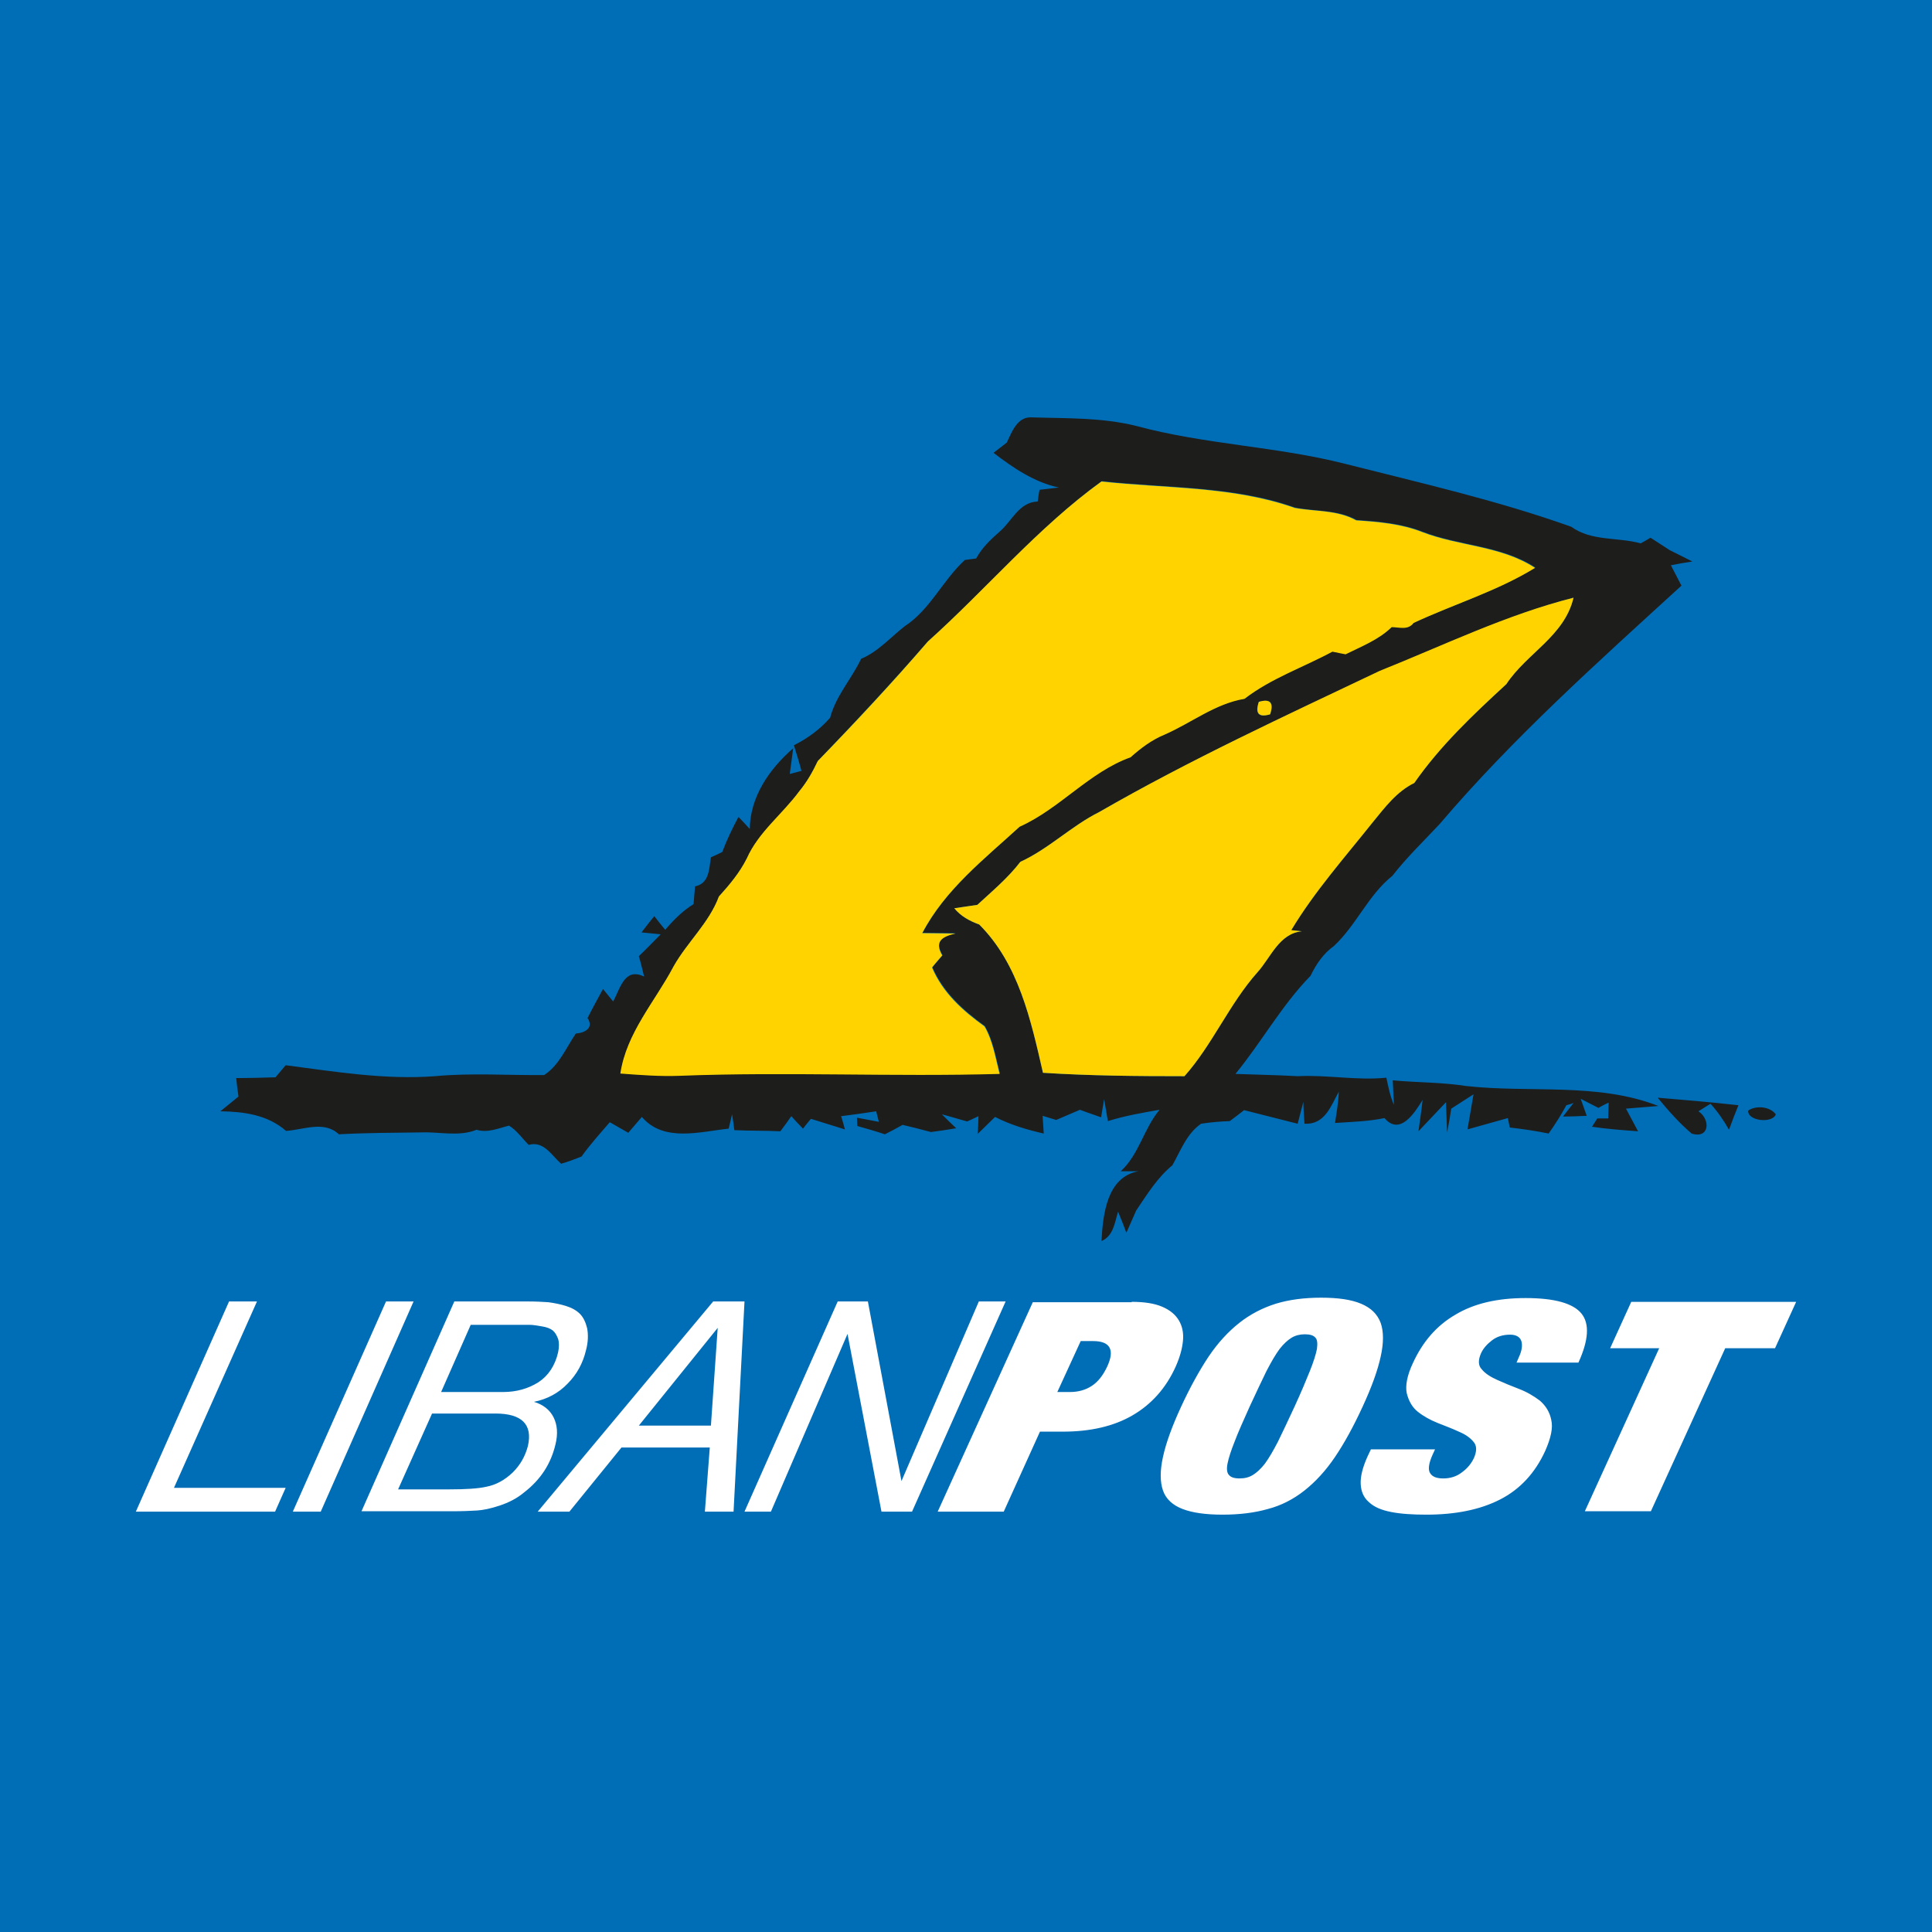 <?xml version="1.0" encoding="utf-8"?>
<!-- Generator: Adobe Illustrator 27.6.1, SVG Export Plug-In . SVG Version: 6.00 Build 0)  -->
<svg version="1.1" id="Layer_1" xmlns="http://www.w3.org/2000/svg" xmlns:xlink="http://www.w3.org/1999/xlink" x="0px" y="0px"
	 viewBox="0 0 512 512" style="enable-background:new 0 0 512 512;" xml:space="preserve">
<style type="text/css">
	.st0{fill:#006DB7;}
	.st1{fill:#1D1D1B;}
	.st2{fill:#FED300;}
	.st3{fill:#FFFFFF;}
</style>
<rect class="st0" width="512" height="512"/>
<g>
	<g>
		<path class="st1" d="M266.8,117.3c1.3-2.7,2.7-6.7,6.3-6.7c9.4,0.3,18.9,0,28.1,2.3c18.1,4.9,37.1,5.4,55.2,10
			c20.1,5.1,40.4,9.7,60,16.7c5.4,3.9,12.3,2.7,18.4,4.4c0.7-0.4,2-1.1,2.6-1.5c1.7,1.1,3.4,2.2,5.1,3.3c2,1,4,2,6,3
			c-1.4,0.2-4.3,0.7-5.7,1c0.9,1.8,1.9,3.6,2.8,5.4c-22.2,20.3-44.6,40.3-64.1,63.2c-4.2,4.5-8.7,8.8-12.5,13.7
			c-6.4,5.1-9.5,13-15.5,18.6c-2.8,2-4.7,4.8-6.2,7.9c-7.7,7.9-13,17.6-19.9,26c5.5,0.2,11,0.3,16.5,0.6c7.9-0.4,15.7,1.2,23.5,0.4
			c0.5,2.4,1,4.9,2,7.2c-0.1-1.6-0.2-4.9-0.3-6.5c6.4,0.6,13,0.5,19.4,1.5c16.9,1.9,34.9-1,51,5.3c-2.2,0.2-6.4,0.5-8.6,0.7
			c1.1,2,2.1,4,3.2,6c-4.1-0.3-8.2-0.6-12.2-1.2c0.3-0.5,1-1.6,1.4-2.2c0.7,0,2.1,0,2.9,0c0-1.1,0.1-3.2,0.1-4.2
			c-0.7,0.3-2,1-2.7,1.4c-1.2-0.6-3.5-1.8-4.7-2.4c0.4,1.1,1.2,3.4,1.6,4.5c-1.6,0.1-4.7,0.2-6.3,0.2c0.7-0.9,2.1-2.7,2.8-3.6
			c-0.5,0.2-1.4,0.5-1.9,0.6c-1.4,2.6-3,5.1-4.7,7.5c-3.4-0.7-6.8-1.2-10.3-1.6l-0.5-2.5c-3.6,1-7.1,2-10.7,3
			c0.5-3.1,1.1-6.2,1.6-9.3c-2,1.3-3.9,2.5-5.9,3.8c-0.3,2.1-0.7,4.2-1.1,6.3c-0.1-2-0.2-6-0.3-8c-2.4,2.5-4.8,5.1-7.3,7.7
			c0.3-2.1,0.9-6.2,1.1-8.3c-2.1,3.4-6,9.6-10.1,4.8c-4.3,0.9-8.7,1-13.1,1.3c0.4-2.7,0.9-5.5,1-8.3c-2.1,3.8-3.7,8.8-9.1,8.5
			c-0.1-1.5-0.3-4.4-0.3-5.8c-0.5,1.9-1,3.9-1.5,5.8c-4.7-1.2-9.4-2.4-14.2-3.6c-0.9,0.7-2.8,2.2-3.8,2.9c-2.5,0.1-5.1,0.3-7.6,0.7
			c-3.8,2.6-5.4,7.1-7.6,11c-4,3.3-6.7,7.7-9.6,12c-0.9,2-1.7,3.9-2.6,5.9c-0.5-1.4-1.6-4.2-2.2-5.6c-0.9,2.9-1.2,6.4-4.4,7.8
			c0.4-7,1.4-17,9.8-18.5c-1.2,0-3.6,0-4.7,0c4.9-4.5,6.1-11.3,10.3-16.3c-4.6,0.8-9.2,1.6-13.7,3c-0.3-2-0.7-3.9-1-5.8
			c-0.2,1.2-0.6,3.6-0.8,4.8c-1.9-0.7-3.8-1.3-5.6-2c-2.1,0.9-4.2,1.8-6.3,2.7c-0.9-0.3-2.7-0.8-3.6-1.1c0.1,1.2,0.2,3.5,0.3,4.7
			c-4.4-1-8.8-2.3-12.9-4.4c-1.5,1.5-3.1,3-4.6,4.5c0.1-1.2,0.2-3.5,0.2-4.7c-0.8,0.4-2.3,1.1-3,1.4c-2.2-0.6-4.4-1.3-6.7-1.9
			c0.9,0.9,2.8,2.8,3.8,3.7c-1.7,0.3-5,0.8-6.7,1c-2.5-0.7-5-1.3-7.5-1.9c-1.6,0.9-3.1,1.7-4.7,2.5c-2.4-0.8-4.8-1.5-7.3-2.2
			l-0.1-2.2c1.5,0.3,4.4,0.8,5.8,1.1c-0.2-0.7-0.5-2.1-0.7-2.8c-3.1,0.5-6.2,0.9-9.3,1.3c0.3,0.9,0.8,2.6,1,3.5c-3-0.9-6-1.9-9-2.8
			c-0.5,0.6-1.6,1.9-2.1,2.6c-0.8-0.8-2.3-2.4-3.1-3.3c-0.9,1.3-1.9,2.7-2.9,4c-4.1-0.2-8.1-0.1-12.2-0.3c-0.1-1-0.4-3.1-0.6-4.2
			c-0.2,1-0.7,2.9-0.9,3.8c-7.6,0.8-17.2,3.7-23-3.1c-0.9,1.1-2.7,3.1-3.6,4.2c-1.6-0.9-3.3-1.9-4.9-2.8c-2.6,3-5.2,5.9-7.5,9.1
			c-1.8,0.7-3.6,1.4-5.4,1.9c-2.6-2.3-4.6-6.1-8.6-5c-1.7-1.7-3.1-3.8-5.2-5.1c-2.8,0.7-5.7,2-8.6,1.1c-4.7,1.9-9.8,0.5-14.7,0.7
			c-7.3,0.1-14.5,0.1-21.8,0.5c-3.9-3.7-9.3-1.2-14-0.9c-4.9-4.3-11.2-5.1-17.4-5.2c1.6-1.3,3.2-2.6,4.8-3.9
			c-0.2-1.2-0.5-3.7-0.6-4.9c3.5,0,6.9-0.1,10.4-0.2c0.7-0.8,2-2.4,2.7-3.2c13.1,1.7,26.3,3.9,39.6,2.9c9.6-0.9,19.3-0.2,28.9-0.3
			c4-2.6,5.8-7.2,8.4-11c2.6-0.2,4.8-1.6,3.1-4.1c1.3-2.6,2.7-5.1,4.1-7.7c0.9,1.1,1.8,2.2,2.7,3.3c1.9-3.5,3-9.1,8.2-6.6
			c-0.3-1.3-1-4.1-1.4-5.4c2-1.9,3.9-3.9,5.8-5.8c-1.3-0.1-3.8-0.4-5.1-0.5c1.1-1.4,2.2-2.9,3.4-4.3c0.7,0.9,2.1,2.7,2.9,3.6
			c2.2-2.6,4.6-5,7.5-6.8c0.1-1.6,0.3-3.2,0.4-4.7c3.8-0.8,3.7-4.6,4.2-7.7c0.7-0.3,2.2-1,3-1.4c1.2-3.2,2.7-6.3,4.3-9.3
			c0.8,0.8,2.3,2.4,3,3.2c0.1-8.6,5.2-15.9,11.5-21.4c-0.2,1.7-0.7,5.1-0.9,6.8c0.8-0.2,2.3-0.6,3.1-0.8c-0.6-2.3-1.3-4.5-2-6.8
			c3.6-1.8,6.9-4.2,9.6-7.3c1.5-5.8,5.7-10.3,8.2-15.6c4.5-1.9,7.7-5.6,11.5-8.6c6.8-4.4,10.1-12.2,16-17.6c0.8-0.1,2.3-0.3,3-0.4
			c1.5-2.8,3.8-5,6.2-7.1c3.3-2.8,5.1-7.8,10.1-8c0.1-0.8,0.3-2.3,0.5-3.1c1.7-0.2,3.4-0.4,5.1-0.6c-6.5-1.4-12.1-5.2-17.3-9.2
			C264.1,119.4,265.9,118,266.8,117.3z M245.9,170c-9.4,10.8-19.2,21.3-29.1,31.6c-1.4,2.8-2.9,5.6-4.9,8
			c-4.4,6.1-10.7,10.8-13.9,17.8c-1.9,3.8-4.6,7-7.4,10.1c-2.6,7-8.4,12.1-12,18.5c-4.9,9.4-12.5,17.6-14.1,28.4
			c5.2,0.4,10.4,0.7,15.7,0.6c28.3-1.1,56.6,0.3,84.8-0.5c-1.1-4.3-1.8-8.8-4-12.6c-5.7-4.1-11.1-9-13.9-15.6
			c0.7-0.8,2.1-2.4,2.7-3.2c-2.3-3.8,0.1-5,3.5-5.8c-2.2,0-6.6-0.1-8.8-0.1c6-11.5,16.4-19.6,25.8-28.2
			c10.6-4.8,18.4-14.5,29.4-18.4c2.7-2.5,5.6-4.7,9-6c7.1-3.1,13.4-8.2,21.2-9.5c7-5.4,15.5-8.3,23.3-12.5c1.2,0.2,2.4,0.5,3.5,0.7
			c4.2-2.1,8.7-3.8,12.2-7.2c2,0,4.3,0.9,5.8-1.1c10.7-4.9,22.1-8.4,32.2-14.6c-9-5.9-20.1-5.7-29.9-9.5c-5.6-2.2-11.6-2.7-17.5-3.1
			c-5-2.8-10.8-2.2-16.3-3.3c-16.3-5.8-34.1-5.1-51.2-7C275,139.8,261.5,156.1,245.9,170z M365.7,177.9
			c-25.1,11.8-50.3,23.5-74.4,37.3c-7.4,3.7-13.3,9.7-20.9,13.2c-3.3,4.3-7.5,7.8-11.4,11.4c-1.5,0.2-4.6,0.7-6.1,0.9
			c1.7,2.1,4.1,3.4,6.6,4.3c10.5,10.5,13.7,25.4,16.9,39.3c12.5,0.8,25,0.9,37.5,0.9c7.4-8.3,11.9-19.2,19.4-27.6
			c3.5-3.9,5.7-10.2,11.7-10.8c-0.7-0.1-2.1-0.2-2.8-0.3c6.2-10.3,14.2-19.3,21.6-28.6c3.2-3.9,6.3-8.1,11-10.4
			c6.9-9.9,15.6-18.1,24.4-26.2c5.4-8.2,15.4-12.7,17.8-22.9C399.3,163,382.7,171.1,365.7,177.9z M333.6,186c-1.1,3.1-0.1,4.2,3,3.3
			C337.7,186.2,336.7,185.1,333.6,186z M400,294.2 M197.6,296 M406.1,296.1 M448.3,300.4c4.7,1.5,5.1-3.7,1.8-5.9
			c0.8-0.5,2.4-1.5,3.2-2c1.9,2.1,3.5,4.4,4.9,6.9c0.8-2.2,1.6-4.3,2.5-6.5c-7.1-0.8-14.2-1.4-21.4-2
			C442.1,294.3,445,297.6,448.3,300.4z M470.6,295.3c-1.6-2.1-5.2-2.4-7.3-1C463,297.1,469.8,297.8,470.6,295.3z M442.8,298.7"/>
		<path class="st2" d="M245.9,170c15.5-13.9,29.1-30.2,46-42.4c17.1,1.9,34.8,1.2,51.2,7c5.4,1,11.3,0.5,16.3,3.3
			c5.9,0.4,11.9,0.9,17.5,3.1c9.8,3.8,20.9,3.6,29.9,9.5c-10.1,6.2-21.5,9.6-32.2,14.6c-1.5,2-3.8,1.1-5.8,1.1
			c-3.5,3.4-8,5.1-12.2,7.2c-1.2-0.2-2.4-0.5-3.5-0.7c-7.8,4.2-16.3,7.1-23.3,12.5c-7.8,1.3-14.1,6.4-21.2,9.5c-3.4,1.4-6.3,3.6-9,6
			c-10.9,3.9-18.7,13.6-29.4,18.4c-9.4,8.6-19.8,16.7-25.8,28.2c2.2,0,6.6,0.1,8.8,0.1c-3.4,0.8-5.7,2-3.5,5.8
			c-0.7,0.8-2.1,2.4-2.7,3.2c2.8,6.7,8.2,11.5,13.9,15.6c2.2,3.8,2.9,8.3,4,12.6c-28.3,0.8-56.6-0.6-84.8,0.5
			c-5.2,0.2-10.4-0.2-15.7-0.6c1.6-10.8,9.2-19.1,14.1-28.4c3.6-6.4,9.4-11.5,12-18.5c2.8-3.1,5.5-6.3,7.4-10.1
			c3.1-7,9.4-11.7,13.9-17.8c2-2.4,3.6-5.2,4.9-8C226.8,191.3,236.6,180.8,245.9,170z M291.3,215.2c-7.4,3.7-13.3,9.7-20.9,13.2
			c-3.3,4.3-7.5,7.8-11.4,11.4c-1.5,0.2-4.6,0.7-6.1,0.9c1.7,2.1,4.1,3.4,6.6,4.3c10.5,10.5,13.7,25.4,16.9,39.3
			c12.5,0.8,25,0.9,37.5,0.9c7.4-8.3,11.9-19.2,19.4-27.6c3.5-3.9,5.7-10.2,11.7-10.8c-0.7-0.1-2.1-0.2-2.8-0.3
			c6.2-10.3,14.2-19.3,21.6-28.6c3.2-3.9,6.3-8.1,11-10.4c6.9-9.9,15.6-18.1,24.4-26.2c5.4-8.2,15.4-12.7,17.8-22.9
			c-17.8,4.5-34.4,12.6-51.4,19.4C340.6,189.7,315.4,201.3,291.3,215.2z M336.6,189.3c1-3.1,0-4.2-3-3.3
			C332.6,189.1,333.6,190.2,336.6,189.3z"/>
	</g>
	<path class="st3" d="M68.1,344.9l-22,49.4h29.6l-2.8,6.3H36l24.7-55.7H68.1z M109.6,344.9L85,400.6h-7.4l24.7-55.7H109.6z
		 M120.4,344.9h19.5c2.1,0,3.9,0.1,5.4,0.2c1.5,0.2,3.1,0.5,4.7,1c1.6,0.5,2.8,1.2,3.7,2.1c0.9,0.9,1.5,2.2,1.9,3.8
		c0.3,1.6,0.3,3.6-0.3,5.8c-0.8,3.4-2.4,6.4-4.9,8.9c-2.4,2.5-5.4,4.1-8.9,4.8c2.4,0.7,4.2,2.1,5.2,4.1c1,2,1.2,4.4,0.5,7.2
		c-1.2,5.1-3.9,9.3-8.3,12.7c-1.9,1.6-4.1,2.7-6.5,3.5c-2.4,0.8-4.4,1.2-6,1.3c-1.6,0.1-3.9,0.2-6.8,0.2c-0.6,0-1,0-1.3,0H95.8
		L120.4,344.9z M114.5,374.6l-9,20.1H119c4.4,0,7.7-0.2,9.9-0.7c2.6-0.5,4.9-1.8,7-3.8c2-2,3.3-4.3,4-7c1.3-5.7-1.6-8.6-8.6-8.6
		H114.5z M124.7,351.2l-7.8,17.7h16.4c3.6,0,6.7-0.9,9.4-2.6c2.6-1.7,4.4-4.4,5.2-7.9c0.3-1.4,0.3-2.6,0-3.6c-0.4-1-0.8-1.7-1.4-2.2
		c-0.6-0.5-1.6-0.9-2.9-1.1c-1.3-0.2-2.3-0.4-3.1-0.4c-0.8,0-1.9,0-3.4,0H124.7z M197.3,344.9l-2.9,55.7h-7.6l1.3-17h-23.4l-13.8,17
		h-8.4l46.5-55.7H197.3z M188.4,377.8l1.8-25.9l-20.9,25.9H188.4z M197.3,400.6l24.7-55.7h8l8.9,47.6l20.5-47.6h7.1l-24.8,55.7h-8.1
		l-9-47.1l-20.3,47.1H197.3z M299.9,345c3.3,0,6,0.4,8.1,1.3c2.1,0.9,3.5,2.1,4.4,3.6c0.9,1.5,1.3,3.3,1.1,5.4
		c-0.2,2.1-0.8,4.3-1.9,6.8c-2.6,5.8-6.5,10.1-11.5,13c-5,2.9-11.2,4.3-18.4,4.3h-6.1l-9.6,21.2h-17.5l25.2-55.5H299.9z
		 M283.5,368.9c2.2,0,4.1-0.5,5.8-1.6c1.7-1.1,3-2.8,4.1-5.1c2.1-4.5,0.8-6.8-3.7-6.8h-3.3l-6.2,13.5H283.5z M320.3,359.5
		c2.5-3.7,5.2-6.6,8.1-8.9c2.9-2.3,6.2-4,9.7-5.1c3.6-1.1,7.6-1.6,12-1.6c4.5,0,8,0.5,10.6,1.6c2.6,1.1,4.3,2.7,5.2,5.1
		c0.8,2.3,0.8,5.3,0,8.9c-0.8,3.7-2.4,8.1-4.8,13.3c-2.4,5.2-4.8,9.6-7.3,13.3c-2.5,3.7-5.2,6.6-8.1,8.9c-2.9,2.3-6.2,4-9.7,4.9
		c-3.5,1-7.5,1.5-12,1.5c-4.5,0-8-0.5-10.6-1.5c-2.6-1-4.4-2.6-5.2-4.9c-0.8-2.3-0.8-5.3,0-8.9c0.8-3.7,2.4-8.1,4.8-13.3
		C315.4,367.6,317.9,363.1,320.3,359.5z M327.2,382c-1,2.5-1.6,4.4-1.9,5.9c-0.3,1.5-0.1,2.5,0.4,3c0.5,0.6,1.4,0.9,2.8,0.9
		s2.5-0.3,3.5-0.9c1-0.6,2.1-1.6,3.2-3c1.1-1.5,2.2-3.4,3.5-5.9c1.2-2.5,2.7-5.6,4.4-9.3c1.7-3.7,3-6.8,4-9.3c1-2.5,1.6-4.4,1.9-5.9
		c0.2-1.5,0.1-2.5-0.4-3c-0.5-0.6-1.4-0.9-2.8-0.9c-1.3,0-2.5,0.3-3.5,0.9c-1,0.6-2.1,1.6-3.2,3c-1.1,1.5-2.2,3.4-3.5,5.9
		c-1.2,2.5-2.7,5.6-4.4,9.3C329.5,376.5,328.1,379.6,327.2,382z M402.5,359.7c0.8-1.7,1-3.1,0.7-4.2s-1.3-1.8-3-1.8
		c-1.9,0-3.5,0.5-4.8,1.5c-1.3,1-2.3,2.1-2.9,3.4c-0.8,1.8-0.8,3.3,0.2,4.3c0.9,1.1,2.3,2,4.1,2.8s3.7,1.6,5.8,2.4
		c2.1,0.8,3.9,1.9,5.5,3.1c1.5,1.3,2.6,3,3,5.1c0.5,2.1-0.1,4.8-1.6,8.2c-2.7,5.9-6.7,10.2-12,12.9c-5.3,2.7-11.8,4-19.5,4
		c-3.6,0-6.8-0.2-9.3-0.7c-2.6-0.5-4.5-1.3-5.9-2.6c-1.4-1.2-2.1-2.8-2.2-4.8c-0.1-2,0.5-4.4,1.8-7.3l0.9-1.9h17l-0.6,1.3
		c-1.1,2.4-1.3,4.1-0.7,5c0.6,1,1.8,1.4,3.5,1.4c1.8,0,3.5-0.5,4.9-1.6c1.4-1,2.5-2.3,3.2-3.8c0.8-1.8,0.8-3.3-0.1-4.3
		c-0.9-1.1-2.2-2-3.9-2.7c-1.7-0.8-3.6-1.5-5.6-2.3c-2-0.8-3.8-1.8-5.3-3c-1.5-1.2-2.4-2.9-2.9-4.9c-0.4-2,0.1-4.7,1.6-7.9
		c2.6-5.7,6.3-10,11.3-12.9c5-3,11.2-4.4,18.6-4.4c7.7,0,12.6,1.4,14.8,4.1c2.2,2.7,1.9,7.1-0.8,13h-16.4L402.5,359.7z M426.7,357.3
		l5.6-12.3H476l-5.6,12.3h-13.2l-19.7,43.2H420l19.7-43.2H426.7z"/>
</g>
</svg>
